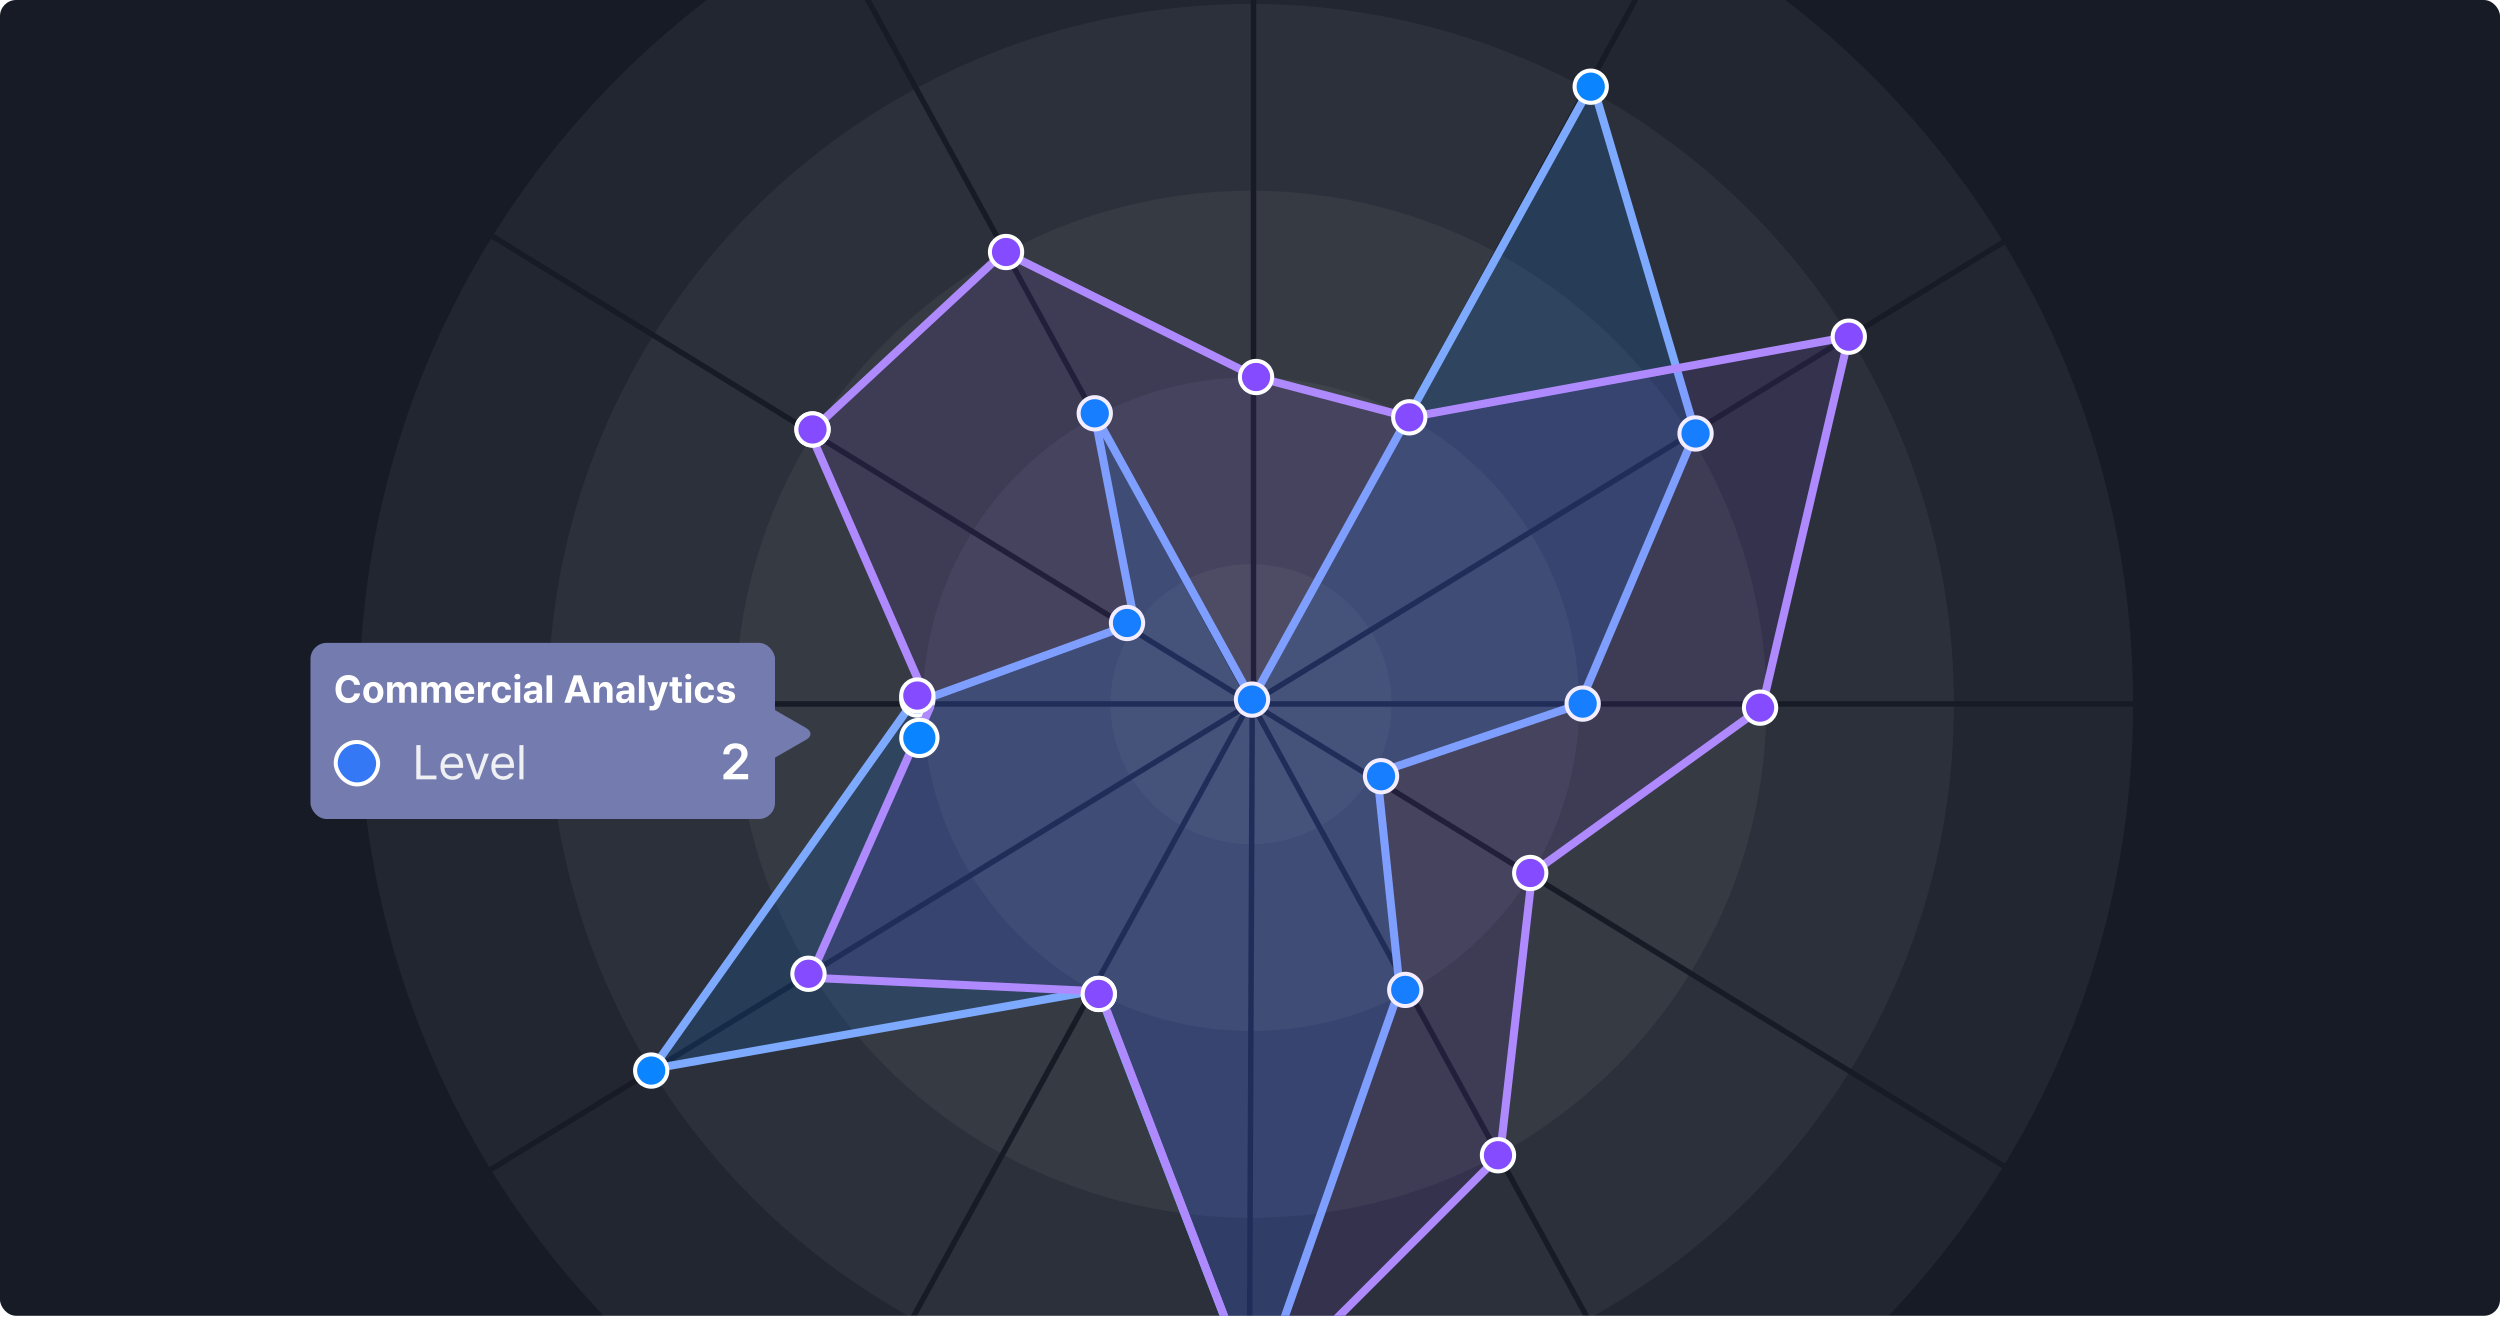 <svg width="620" height="327" viewBox="0 0 620 327" fill="none" xmlns="http://www.w3.org/2000/svg">
<g clip-path="url(#clip0_9294_3421)">
<rect width="620" height="326.316" rx="4" fill="#171B26"/>
<path d="M308.953 394.613L309.622 394.615C309.426 394.616 309.23 394.618 309.034 394.618C230.111 394.618 160.896 353.053 122.085 290.619L307.903 176.687L203.339 367.402L203.94 367.732L204.542 368.062L309.864 175.962L308.953 394.613ZM496.529 289.734C458.034 352.318 389.082 394.161 310.324 394.613L311.23 177.26L414.748 366.841L415.35 366.512L415.952 366.184L312.334 176.418L496.529 289.734ZM307.599 175.264L121.365 289.452C100.978 256.196 89.182 217.103 89.068 175.264H307.599ZM528.999 175.264C528.886 216.731 517.298 255.5 497.244 288.563L313.074 175.264H528.999ZM497.18 60.632C517.251 93.68 528.858 132.435 528.998 173.893H312.46L497.18 60.632ZM308.228 173.893H89.069C89.211 131.829 101.158 92.547 121.772 59.185L308.228 173.893ZM415.992 -17.606C448.962 0.775 476.713 27.391 496.465 59.461L311.588 172.817L415.992 -17.606ZM310.176 -45.312V172.466L205.76 -18.759L205.159 -18.431L204.557 -18.102L308.657 172.546L122.497 58.022C161.385 -4.045 230.39 -45.316 309.034 -45.316C309.415 -45.316 309.795 -45.314 310.176 -45.312ZM311.548 -45.303C348.943 -44.884 384.097 -35.133 414.792 -18.27L311.548 170.039V-45.303Z" fill="white" fill-opacity="0.05"/>
<path d="M393.219 327.412C368.62 340.699 340.453 348.262 310.516 348.307L311.23 177.259L393.219 327.412ZM309.145 348.302C279.379 348.118 251.383 340.503 226.931 327.223L309.864 175.961L309.145 348.302ZM458.366 266.256C442.623 291.465 420.577 312.359 394.423 326.754L312.334 176.417L458.366 266.256ZM225.728 326.562C199.678 312.147 177.725 291.275 162.047 266.116L307.903 176.686L225.728 326.562ZM484.562 175.263C484.448 208.165 475.15 238.91 459.088 265.089L313.074 175.263H484.562ZM307.599 175.263L161.326 264.949C145.316 238.8 136.052 208.106 135.938 175.263H307.599ZM458.987 84.049C475.087 110.225 484.42 140.976 484.561 173.892H312.46L458.987 84.049ZM308.228 173.892H135.939C136.081 140.85 145.485 109.988 161.699 83.747L308.228 173.892ZM394.08 22.358C420.328 36.728 442.461 57.635 458.265 82.881L311.588 172.816L394.08 22.358ZM308.657 172.545L162.423 82.583C178.25 57.414 200.374 36.577 226.596 22.261L308.657 172.545ZM310.176 172.465L227.802 21.608C252.33 8.467 280.378 1.005 310.176 0.992V172.465ZM311.548 1C340.961 1.214 368.641 8.684 392.875 21.704L311.548 170.038V1Z" fill="white" fill-opacity="0.05"/>
<path d="M371.001 286.725C353.057 296.399 332.528 301.92 310.71 301.996L311.23 177.261L371.001 286.725ZM309.339 301.993C287.576 301.842 267.106 296.275 249.219 286.574L309.864 175.963L309.339 301.993ZM418.81 241.922C407.315 260.293 391.252 275.532 372.205 286.066L312.334 176.419L418.81 241.922ZM248.017 285.914C229.063 275.37 213.082 260.159 201.64 241.842L307.903 176.688L248.017 285.914ZM438.078 175.265C437.964 199.24 431.202 221.649 419.531 240.756L313.074 175.265H438.078ZM307.6 175.265L200.918 240.675C189.278 221.586 182.536 199.206 182.423 175.265H307.6ZM419.396 108.325C431.126 127.442 437.937 149.88 438.077 173.894H312.46L419.396 108.325ZM308.229 173.894H182.424C182.565 149.779 189.431 127.253 201.253 108.083L308.229 173.894ZM371.794 63.007C390.946 73.507 407.105 88.754 418.673 107.159L311.588 172.818L371.794 63.007ZM308.657 172.547L201.979 106.919C213.558 88.588 229.698 73.404 248.812 62.948L308.657 172.547ZM310.176 172.467L250.019 62.297C267.945 52.739 288.425 47.313 310.176 47.301V172.467ZM311.548 47.309C332.887 47.52 352.973 52.941 370.589 62.355L311.548 170.04V47.309Z" fill="white" fill-opacity="0.05"/>
<path d="M309.531 255.686C295.772 255.566 282.828 252.045 271.506 245.924L309.865 175.962L309.531 255.686ZM348.785 246.038C337.495 252.099 324.603 255.579 310.904 255.686L311.231 177.26L348.785 246.038ZM379.255 217.588C372.009 229.121 361.93 238.707 349.99 245.379L312.334 176.418L379.255 217.588ZM270.306 245.261C258.449 238.589 248.439 229.04 241.234 217.563L307.904 176.687L270.306 245.261ZM391.596 175.264C391.484 190.313 387.254 204.385 379.974 216.42L313.074 175.264H391.596ZM307.6 175.264L240.516 216.396C233.245 204.366 229.021 190.303 228.909 175.264H307.6ZM379.806 132.599C387.167 144.657 391.457 158.781 391.596 173.893H312.46L379.806 132.599ZM308.229 173.893H228.909C229.049 158.705 233.381 144.515 240.811 132.417L308.229 173.893ZM349.508 103.654C361.563 110.284 371.748 119.871 379.079 131.435L311.588 172.817L349.508 103.654ZM308.657 172.546L241.539 131.255C248.868 119.761 259.023 110.231 271.03 103.636L308.657 172.546ZM310.176 172.466L272.237 102.984C283.561 97.01 296.472 93.622 310.176 93.609V172.466ZM311.548 93.62C324.812 93.826 337.305 97.195 348.302 103.003L311.548 170.039V93.62Z" fill="white" fill-opacity="0.05"/>
<path d="M309.725 209.375C303.968 209.29 298.55 207.817 293.793 205.273L309.864 175.962L309.725 209.375ZM326.567 205.349C321.932 207.799 316.677 209.239 311.096 209.371L311.23 177.26L326.567 205.349ZM339.696 193.251C336.7 197.948 332.604 201.878 327.768 204.684L312.334 176.418L339.696 193.251ZM292.598 204.603C287.834 201.81 283.794 197.923 280.829 193.286L307.903 176.687L292.598 204.603ZM307.6 175.264L280.113 192.116C277.207 187.15 275.504 181.401 275.397 175.264H307.6ZM345.107 175.264C345.001 181.387 343.305 187.123 340.411 192.081L313.074 175.264H345.107ZM340.209 156.878C343.202 161.875 344.973 167.682 345.106 173.893H312.46L340.209 156.878ZM308.229 173.893H275.398C275.533 167.631 277.33 161.778 280.369 156.753L308.229 173.893ZM327.22 144.305C332.178 147.062 336.39 150.991 339.48 155.715L311.588 172.817L327.22 144.305ZM308.657 172.546L281.103 155.595C284.178 150.936 288.347 147.058 293.248 144.325L308.657 172.546ZM310.176 172.466L294.458 143.68C299.178 141.286 304.519 139.932 310.176 139.92V172.466ZM311.548 139.945C316.738 140.134 321.638 141.451 326.009 143.661L311.548 170.039V139.945Z" fill="white" fill-opacity="0.05"/>
<path d="M271.372 102.5L310.5 173.5L394.904 20.674L420.466 107.194L391.762 174.651L341.53 191.698L347.13 245.162L311.477 346.958L272.372 245.529L161.777 265.082L226 174.651L281.419 154.487L271.372 102.5Z" fill="#0A84FF" fill-opacity="0.15" stroke="#7DA9FF" stroke-width="2" stroke-linejoin="round"/>
<circle cx="310.5" cy="173.5" r="4" fill="#0A84FF" stroke="white"/>
<circle cx="271.5" cy="102.5" r="4" fill="#0A84FF" stroke="white"/>
<circle cx="394.5" cy="21.5" r="4" fill="#0A84FF" stroke="white"/>
<circle cx="420.5" cy="107.5" r="4" fill="#0A84FF" stroke="white"/>
<circle cx="392.5" cy="174.5" r="4" fill="#0A84FF" stroke="white"/>
<circle cx="342.5" cy="192.5" r="4" fill="#0A84FF" stroke="white"/>
<circle cx="348.5" cy="245.5" r="4" fill="#0A84FF" stroke="white"/>
<circle cx="272.5" cy="246.5" r="4" fill="#0A84FF" stroke="white"/>
<circle cx="161.5" cy="265.5" r="4" fill="#0A84FF" stroke="white"/>
<circle cx="227.5" cy="173.5" r="4" fill="#0A84FF" stroke="white"/>
<circle cx="279.5" cy="154.5" r="4" fill="#0A84FF" stroke="white"/>
<path d="M249 62.5L311.5 93.5L349.5 103.5L458.5 83.5L437 175.403L380 216.5L372 286.5L311.477 346.968L272.673 245.865L200.856 242.477L230.667 175.403L200.856 107.203L249 62.5Z" fill="#844BFF" fill-opacity="0.1" stroke="#AF8AFF" stroke-width="2" stroke-linejoin="round"/>
<circle cx="349.5" cy="103.5" r="4" fill="#844BFF" stroke="white"/>
<circle cx="311.5" cy="93.5" r="4" fill="#844BFF" stroke="white"/>
<circle cx="249.5" cy="62.5" r="4" fill="#844BFF" stroke="white"/>
<circle cx="201.5" cy="106.5" r="4" fill="#844BFF" stroke="white"/>
<circle cx="201.5" cy="106.5" r="4" fill="#844BFF" stroke="white"/>
<path d="M458.5 79.5C460.709 79.5 462.5 81.291 462.5 83.5C462.5 85.709 460.709 87.5 458.5 87.5C456.291 87.5 454.5 85.709 454.5 83.5C454.5 81.291 456.291 79.5 458.5 79.5Z" fill="#844BFF" stroke="white"/>
<circle cx="436.5" cy="175.5" r="4" fill="#844BFF" stroke="white"/>
<circle cx="379.5" cy="216.5" r="4" fill="#844BFF" stroke="white"/>
<circle cx="371.5" cy="286.5" r="4" fill="#844BFF" stroke="white"/>
<circle cx="272.5" cy="246.5" r="4" fill="#844BFF" stroke="white"/>
<circle cx="200.5" cy="241.5" r="4" fill="#844BFF" stroke="white"/>
<circle cx="227.5" cy="172.5" r="4" fill="#844BFF" stroke="white"/>
<g filter="url(#filter0_d_9294_3421)">
<rect x="77" y="149.434" width="115.198" height="43.68" rx="4" fill="#747BAF"/>
<path d="M87.869 159.849C87.757 159.099 87.18 158.644 86.388 158.639C85.333 158.644 84.635 159.45 84.635 160.88C84.635 162.342 85.343 163.116 86.379 163.12C87.152 163.116 87.733 162.694 87.869 161.958L89.294 161.967C89.14 163.223 88.085 164.367 86.36 164.367C84.546 164.367 83.201 163.088 83.201 160.88C83.201 158.663 84.569 157.392 86.36 157.392C87.925 157.392 89.107 158.288 89.294 159.849H87.869ZM92.586 164.377C91.049 164.372 90.088 163.317 90.092 161.742C90.088 160.172 91.049 159.117 92.586 159.117C94.128 159.117 95.084 160.172 95.089 161.742C95.084 163.317 94.128 164.372 92.586 164.377ZM91.498 161.742C91.498 162.633 91.869 163.294 92.595 163.298C93.303 163.294 93.678 162.633 93.673 161.742C93.678 160.847 93.303 160.177 92.595 160.177C91.869 160.177 91.498 160.847 91.498 161.742ZM96.009 164.273V159.183H97.331V160.074H97.387C97.603 159.478 98.118 159.117 98.802 159.117C99.501 159.117 100.021 159.488 100.19 160.074H100.237C100.448 159.497 101.029 159.117 101.774 159.117C102.717 159.117 103.377 159.741 103.377 160.852V164.273H101.99V161.124C101.995 160.542 101.648 160.261 101.193 160.261C100.673 160.261 100.363 160.622 100.368 161.161V164.273H99.018V161.086C99.023 160.584 98.704 160.261 98.231 160.261C97.757 160.261 97.392 160.641 97.396 161.217V164.273H96.009ZM104.494 164.273V159.183H105.816V160.074H105.872C106.088 159.478 106.604 159.117 107.288 159.117C107.986 159.117 108.507 159.488 108.675 160.074H108.722C108.933 159.497 109.514 159.117 110.26 159.117C111.202 159.117 111.863 159.741 111.863 160.852V164.273H110.475V161.124C110.48 160.542 110.133 160.261 109.678 160.261C109.158 160.261 108.849 160.622 108.853 161.161V164.273H107.503V161.086C107.508 160.584 107.189 160.261 106.716 160.261C106.243 160.261 105.877 160.641 105.882 161.217V164.273H104.494ZM115.286 164.377C113.725 164.372 112.769 163.364 112.773 161.752C112.769 160.181 113.739 159.117 115.229 159.117C116.565 159.117 117.62 159.961 117.62 161.695V162.089H114.142C114.142 162.858 114.597 163.331 115.314 163.336C115.787 163.331 116.125 163.125 116.261 162.82H117.583C117.386 163.763 116.542 164.372 115.286 164.377ZM114.142 161.217H116.308C116.303 160.599 115.876 160.153 115.258 160.158C114.62 160.153 114.17 160.631 114.142 161.217ZM118.54 164.273V159.183H119.88V160.064H119.937C120.12 159.441 120.593 159.108 121.165 159.108C121.305 159.108 121.484 159.127 121.605 159.155V160.392C121.474 160.35 121.207 160.317 121.015 160.317C120.387 160.317 119.923 160.753 119.927 161.377V164.273H118.54ZM124.457 164.377C122.896 164.372 121.958 163.294 121.963 161.742C121.958 160.186 122.914 159.117 124.457 159.117C125.769 159.117 126.66 159.881 126.716 161.049H125.413C125.328 160.547 125 160.2 124.475 160.195C123.81 160.2 123.369 160.758 123.369 161.723C123.369 162.708 123.8 163.27 124.475 163.27C124.963 163.27 125.324 162.966 125.413 162.427H126.716C126.655 163.58 125.806 164.372 124.457 164.377ZM127.626 164.273V159.183H129.014V164.273H127.626ZM127.561 157.814C127.561 157.42 127.903 157.106 128.32 157.102C128.733 157.106 129.075 157.42 129.07 157.814C129.075 158.199 128.733 158.517 128.32 158.517C127.903 158.517 127.561 158.199 127.561 157.814ZM129.896 162.848C129.901 161.714 130.81 161.344 131.79 161.283C132.155 161.259 132.84 161.227 133.055 161.217V160.805C133.051 160.378 132.76 160.134 132.24 160.13C131.766 160.134 131.471 160.345 131.396 160.692H130.074C130.159 159.811 130.927 159.117 132.277 159.117C133.388 159.117 134.438 159.614 134.434 160.842V164.273H133.121V163.57H133.084C132.835 164.039 132.348 164.372 131.593 164.367C130.618 164.372 129.901 163.856 129.896 162.848ZM131.227 162.811C131.227 163.2 131.541 163.406 131.987 163.411C132.62 163.406 133.06 162.994 133.055 162.455V162.084C132.845 162.094 132.249 162.127 132.015 162.145C131.532 162.188 131.227 162.417 131.227 162.811ZM136.928 157.486V164.273H135.541V157.486H136.928ZM141.477 164.273H139.959L142.312 157.486H144.121L146.465 164.273H144.955L144.445 162.708H141.988L141.477 164.273ZM142.345 161.611H144.088L143.24 159.014H143.193L142.345 161.611ZM148.641 161.33V164.273H147.253V159.183H148.575V160.074H148.631C148.861 159.488 149.405 159.117 150.16 159.117C151.224 159.117 151.917 159.844 151.913 161.03V164.273H150.535V161.274C150.53 160.645 150.192 160.27 149.616 160.27C149.039 160.27 148.641 160.659 148.641 161.33ZM152.795 162.848C152.8 161.714 153.709 161.344 154.689 161.283C155.054 161.259 155.739 161.227 155.954 161.217V160.805C155.95 160.378 155.659 160.134 155.139 160.13C154.665 160.134 154.37 160.345 154.295 160.692H152.973C153.058 159.811 153.826 159.117 155.176 159.117C156.287 159.117 157.337 159.614 157.332 160.842V164.273H156.02V163.57H155.982C155.734 164.039 155.247 164.372 154.492 164.367C153.517 164.372 152.8 163.856 152.795 162.848ZM154.126 162.811C154.126 163.2 154.44 163.406 154.886 163.411C155.518 163.406 155.959 162.994 155.954 162.455V162.084C155.743 162.094 155.148 162.127 154.914 162.145C154.431 162.188 154.126 162.417 154.126 162.811ZM159.827 157.486V164.273H158.44V157.486H159.827ZM161.769 166.186C161.497 166.181 161.244 166.177 161.066 166.158V165.08C161.244 165.094 161.455 165.098 161.628 165.098C161.905 165.098 162.125 165.07 162.294 164.63L162.378 164.414L160.55 159.183H162.003L163.072 162.933H163.128L164.206 159.183H165.678L163.691 164.836C163.4 165.656 162.842 166.181 161.769 166.186ZM169.082 159.183V160.224H168.126V162.708C168.122 163.116 168.323 163.214 168.604 163.223C168.745 163.223 168.989 163.209 169.157 163.195V164.292C169.007 164.316 168.759 164.344 168.417 164.339C167.414 164.344 166.729 163.894 166.739 162.905V160.224H166.036V159.183H166.739V157.964H168.126V159.183H169.082ZM170.002 164.273V159.183H171.39V164.273H170.002ZM169.937 157.814C169.937 157.42 170.279 157.106 170.696 157.102C171.109 157.106 171.451 157.42 171.446 157.814C171.451 158.199 171.109 158.517 170.696 158.517C170.279 158.517 169.937 158.199 169.937 157.814ZM174.803 164.377C173.242 164.372 172.305 163.294 172.31 161.742C172.305 160.186 173.261 159.117 174.803 159.117C176.116 159.117 177.006 159.881 177.063 161.049H175.76C175.675 160.547 175.347 160.2 174.822 160.195C174.156 160.2 173.716 160.758 173.716 161.723C173.716 162.708 174.147 163.27 174.822 163.27C175.31 163.27 175.67 162.966 175.76 162.427H177.063C177.002 163.58 176.153 164.372 174.803 164.377ZM180.879 160.692C180.818 160.336 180.509 160.106 180.045 160.102C179.595 160.106 179.253 160.317 179.257 160.627C179.253 160.856 179.431 161.034 179.914 161.133L180.823 161.32C181.812 161.527 182.29 161.967 182.295 162.698C182.29 163.702 181.39 164.372 180.036 164.377C178.662 164.372 177.856 163.758 177.739 162.764H179.136C179.201 163.163 179.525 163.369 180.036 163.373C180.542 163.369 180.879 163.167 180.879 162.839C180.879 162.577 180.664 162.413 180.186 162.314L179.342 162.145C178.372 161.953 177.875 161.456 177.879 160.702C177.875 159.727 178.714 159.117 180.026 159.117C181.311 159.117 182.107 159.727 182.182 160.692H180.879Z" fill="white"/>
<rect x="83.26" y="174.014" width="10.52" height="10.52" rx="5.26" fill="#3478F6" stroke="white"/>
<path d="M103.239 183.273V174.789H104.294V182.336H108.232V183.273H103.239ZM112.211 183.402C110.371 183.408 109.234 182.096 109.234 180.145C109.234 178.188 110.388 176.828 112.117 176.828C113.453 176.828 114.865 177.648 114.859 180.004V180.426H110.242C110.295 181.773 111.08 182.512 112.211 182.512C112.972 182.512 113.453 182.178 113.687 181.785H114.765C114.467 182.752 113.523 183.408 112.211 183.402ZM110.248 179.57H113.84C113.834 178.51 113.166 177.719 112.117 177.719C111.015 177.719 110.318 178.586 110.248 179.57ZM121.241 176.91L118.885 183.273H117.842L115.499 176.91H116.6L118.334 181.961H118.405L120.139 176.91H121.241ZM124.822 183.402C122.982 183.408 121.845 182.096 121.845 180.145C121.845 178.188 122.999 176.828 124.728 176.828C126.064 176.828 127.476 177.648 127.47 180.004V180.426H122.853C122.905 181.773 123.691 182.512 124.822 182.512C125.583 182.512 126.064 182.178 126.298 181.785H127.376C127.077 182.752 126.134 183.408 124.822 183.402ZM122.859 179.57H126.45C126.445 178.51 125.777 177.719 124.728 177.719C123.626 177.719 122.929 178.586 122.859 179.57ZM129.82 174.789V183.273H128.812V174.789H129.82Z" fill="#EFF0F3"/>
<path d="M179.409 183.273V182.128L182.529 179.118C183.419 178.228 183.882 177.704 183.882 176.96C183.882 176.138 183.23 175.62 182.37 175.62C181.463 175.62 180.878 176.187 180.884 177.082H179.372C179.366 175.413 180.622 174.328 182.383 174.328C184.186 174.328 185.399 175.407 185.405 176.887C185.399 177.881 184.924 178.685 183.187 180.324L181.615 181.884V181.945H185.539V183.273H179.409Z" fill="white"/>
<path d="M199.981 173.414L192 178L192 166L199.981 170.586C201.34 171.367 201.34 172.633 199.981 173.414Z" fill="#747BAF"/>
<circle cx="228" cy="173" r="4.5" fill="#0A84FF" stroke="white"/>
</g>
</g>
<defs>
<filter id="filter0_d_9294_3421" x="47" y="129.434" width="216" height="103.68" filterUnits="userSpaceOnUse" color-interpolation-filters="sRGB">
<feFlood flood-opacity="0" result="BackgroundImageFix"/>
<feColorMatrix in="SourceAlpha" type="matrix" values="0 0 0 0 0 0 0 0 0 0 0 0 0 0 0 0 0 0 127 0" result="hardAlpha"/>
<feOffset dy="10"/>
<feGaussianBlur stdDeviation="15"/>
<feComposite in2="hardAlpha" operator="out"/>
<feColorMatrix type="matrix" values="0 0 0 0 0 0 0 0 0 0 0 0 0 0 0 0 0 0 0.15 0"/>
<feBlend mode="normal" in2="BackgroundImageFix" result="effect1_dropShadow_9294_3421"/>
<feBlend mode="normal" in="SourceGraphic" in2="effect1_dropShadow_9294_3421" result="shape"/>
</filter>
<clipPath id="clip0_9294_3421">
<rect width="620" height="326.316" rx="4" fill="white"/>
</clipPath>
</defs>
</svg>
